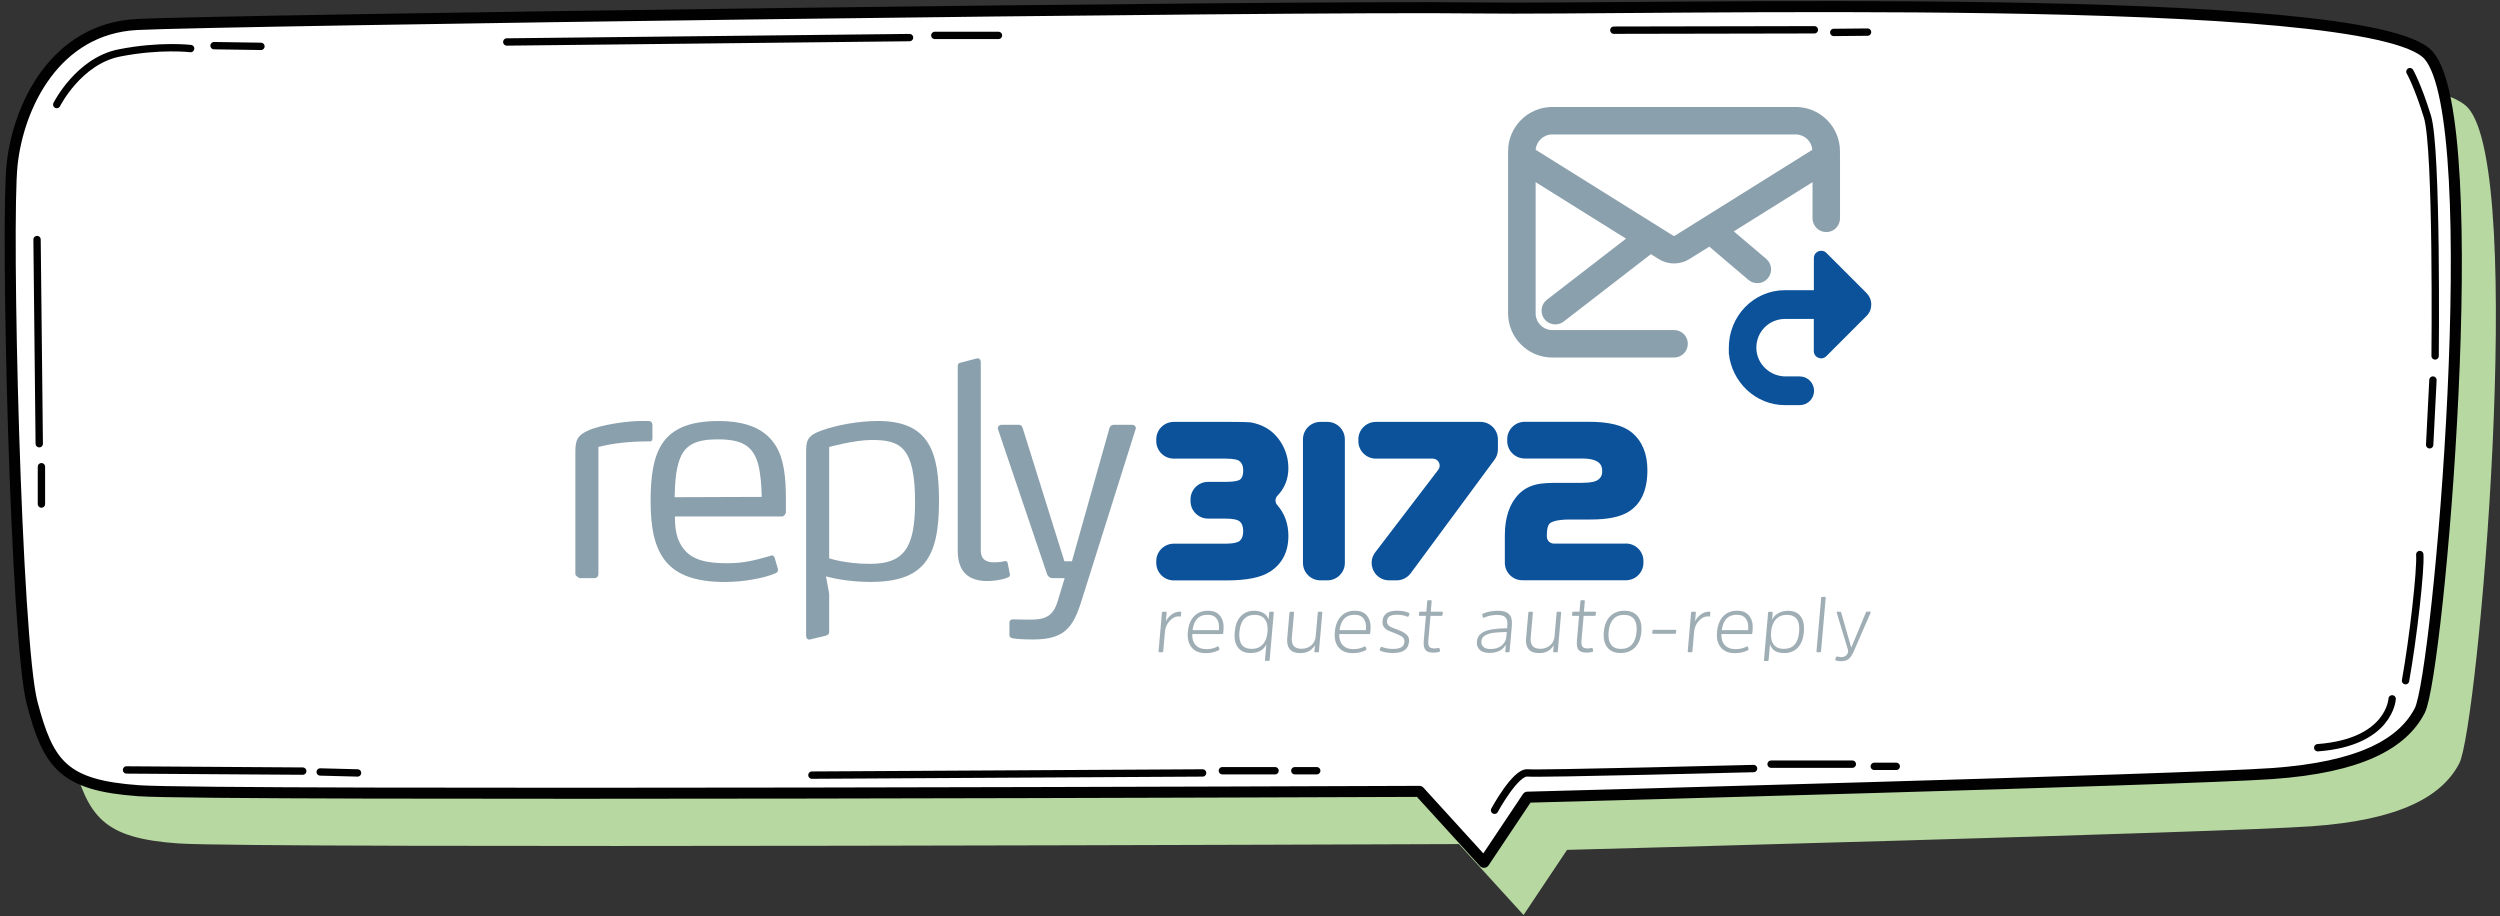 <svg width="491" height="180" viewBox="0 0 491 180" fill="none" xmlns="http://www.w3.org/2000/svg">
<rect x="0" y="0" width="491" height="180" fill="#333333" stroke="none"/>
<g style="mix-blend-mode:multiply">
<path d="M299.209 179.693L286.532 165.775C286.532 165.775 49.704 166.7 35.001 165.649C20.298 164.598 17.284 160.596 14.08 148.438C10.876 136.281 8.9 54.244 10.142 42.682C11.383 31.119 18.601 16.011 34.659 15.163C50.717 14.314 263.205 11.427 297.36 11.908C331.515 12.377 473.313 8.274 484.736 21.204C496.159 34.133 486.673 142.778 483.014 149.895C479.658 156.417 471.325 161.064 453.988 162.28C436.651 163.508 307.77 166.915 307.77 166.915L299.222 179.706L299.209 179.693Z" fill="#B8D8A1"/>
</g>
<path d="M291.442 169.343L278.766 155.425C278.766 155.425 41.937 156.349 27.234 155.298C12.531 154.247 9.517 150.245 6.313 138.088C3.109 125.931 1.134 43.894 2.375 32.331C3.616 20.769 10.834 5.661 26.892 4.812C42.95 3.964 255.439 1.077 289.593 1.558C323.748 2.026 465.546 -2.077 476.969 10.853C488.392 23.783 478.907 132.427 475.247 139.544C471.891 146.066 463.558 150.714 446.221 151.93C428.884 153.158 300.003 156.565 300.003 156.565L291.455 169.355L291.442 169.343Z" fill="white" stroke="#010101" stroke-width="2.166" stroke-linecap="round" stroke-linejoin="round"/>
<path d="M11.149 20.53C11.149 20.53 15.43 11.982 23.433 10.399C31.437 8.816 37.44 9.538 37.44 9.538" stroke="#010101" stroke-width="1.444" stroke-linecap="round" stroke-linejoin="round"/>
<path d="M42.04 8.966L51.247 9.105" stroke="#010101" stroke-width="1.444" stroke-linecap="round" stroke-linejoin="round"/>
<path d="M316.958 5.927L356.343 5.851" stroke="#010101" stroke-width="1.444" stroke-linecap="round" stroke-linejoin="round"/>
<path d="M360.15 6.369L366.786 6.306" stroke="#010101" stroke-width="1.444" stroke-linecap="round" stroke-linejoin="round"/>
<path d="M475.246 108.907C475.461 111.921 473.954 125.294 472.447 133.69" stroke="#010101" stroke-width="1.444" stroke-linecap="round" stroke-linejoin="round"/>
<path d="M469.817 137.254C469.817 137.254 469.425 145.777 455.203 146.853" stroke="#010101" stroke-width="1.444" stroke-linecap="round" stroke-linejoin="round"/>
<path d="M24.848 151.218L59.458 151.446" stroke="#010101" stroke-width="1.444" stroke-linecap="round" stroke-linejoin="round"/>
<path d="M62.887 151.615L70.219 151.805" stroke="#010101" stroke-width="1.444" stroke-linecap="round" stroke-linejoin="round"/>
<path d="M473.306 14.072C473.306 14.072 474.813 16.656 476.75 22.912C478.688 29.168 478.257 69.907 478.257 69.907" stroke="#010101" stroke-width="1.444" stroke-linecap="round" stroke-linejoin="round"/>
<path d="M477.831 74.642L477.186 87.357" stroke="#010101" stroke-width="1.444" stroke-linecap="round" stroke-linejoin="round"/>
<path d="M159.461 152.235L236.192 151.804" stroke="#010101" stroke-width="1.444" stroke-linecap="round" stroke-linejoin="round"/>
<path d="M240.073 151.371H250.42" stroke="#010101" stroke-width="1.444" stroke-linecap="round" stroke-linejoin="round"/>
<path d="M254.303 151.371H258.608" stroke="#010101" stroke-width="1.444" stroke-linecap="round" stroke-linejoin="round"/>
<path d="M99.535 8.244L178.634 7.383" stroke="#010101" stroke-width="1.444" stroke-linecap="round" stroke-linejoin="round"/>
<path d="M183.598 6.953H196.097" stroke="#010101" stroke-width="1.444" stroke-linecap="round" stroke-linejoin="round"/>
<path d="M7.277 47.048L7.708 87.143" stroke="#010101" stroke-width="1.444" stroke-linecap="round" stroke-linejoin="round"/>
<path d="M8.136 91.664V98.996" stroke="#010101" stroke-width="1.444" stroke-linecap="round" stroke-linejoin="round"/>
<path d="M293.528 159.135C293.528 159.135 297.619 151.588 300 151.803C302.38 152.018 344.399 150.942 344.399 150.942" stroke="#010101" stroke-width="1.444" stroke-linecap="round" stroke-linejoin="round"/>
<path d="M347.842 150.083H363.798" stroke="#010101" stroke-width="1.444" stroke-linecap="round" stroke-linejoin="round"/>
<path d="M368.106 150.512H372.425" stroke="#010101" stroke-width="1.444" stroke-linecap="round" stroke-linejoin="round"/>
<g clip-path="url(#clip0_271_1959)">
<path d="M366.62 57.59L358.7 49.67C358.47 49.44 358.21 49.31 357.93 49.27C357.11 49.13 356.24 49.73 356.24 50.69V56.99H350.6C344.4 56.99 339.54 62.08 339.54 68.28C339.54 68.28 339.54 69.4 339.54 69.42C340.14 75.07 344.8 79.57 350.6 79.57H353.42C354.98 79.59 356.26 78.35 356.28 76.79C356.3 75.23 355.06 73.95 353.5 73.93C353.47 73.93 353.45 73.93 353.42 73.93H350.7C347.6 73.93 344.99 71.47 344.95 68.36C344.91 65.17 347.42 62.64 350.59 62.64H356.23V68.94C356.23 70.22 357.78 70.87 358.68 69.96L366.6 62.04C367.22 61.42 367.52 60.62 367.52 59.81C367.52 59 367.21 58.2 366.6 57.58L366.62 57.59Z" fill="#0B529B"/>
<path d="M361.37 30.56C361.37 30.56 361.37 30.53 361.37 30.52V29.69C361.37 24.9 357.47 21.01 352.69 21.01H304.87C300.08 21.01 296.19 24.91 296.19 29.69V30.52C296.19 30.58 296.19 30.63 296.19 30.69C296.19 30.76 296.19 30.83 296.19 30.9V61.54C296.19 66.33 300.09 70.22 304.87 70.22H328.79C330.28 70.22 331.49 69.01 331.49 67.52C331.49 66.03 330.28 64.82 328.79 64.82H304.87C303.06 64.82 301.6 63.35 301.6 61.55V35.78L319.35 46.87L303.81 58.87C302.63 59.78 302.41 61.48 303.32 62.66C303.85 63.35 304.65 63.71 305.46 63.71C306.04 63.71 306.62 63.53 307.11 63.15L324.23 49.92L325.77 50.88C327.6 52.03 329.97 52.03 331.8 50.88L335.71 48.44L343.39 54.97C343.9 55.4 344.52 55.61 345.14 55.61C345.91 55.61 346.67 55.29 347.2 54.66C348.17 53.52 348.03 51.81 346.89 50.85L340.52 45.44L355.98 35.78V42.88C355.98 44.37 357.19 45.58 358.68 45.58C360.17 45.58 361.38 44.37 361.38 42.88V30.9C361.38 30.79 361.38 30.67 361.36 30.56H361.37ZM328.93 46.3C328.84 46.36 328.73 46.36 328.63 46.3L301.6 29.41C301.74 27.73 303.15 26.41 304.86 26.41H352.68C354.4 26.41 355.81 27.74 355.94 29.42L328.93 46.3Z" fill="#8AA0AD"/>
<path d="M253.03 91.89C253.03 90.1 252.54 88.41 251.57 86.87C250.54 85.25 249.18 84.11 247.51 83.48C246.71 83.18 246.04 83 245.46 82.94C244.94 82.89 243.7 82.86 241.67 82.86H230.52C228.63 82.86 227.09 84.4 227.09 86.29V86.64C227.09 88.53 228.63 90.07 230.52 90.07H240.59C242.55 90.07 243.16 90.37 243.3 90.47C243.89 90.87 244.17 91.49 244.17 92.43C244.17 93.27 243.97 93.85 243.54 94.19C243.41 94.3 242.82 94.64 240.59 94.64H237.25C235.36 94.64 233.82 96.18 233.82 98.07V98.42C233.82 100.31 235.36 101.85 237.25 101.85H240.57C242.29 101.85 242.97 102.1 243.23 102.25C243.87 102.61 244.16 103.29 244.16 104.38C244.16 105.24 243.92 105.86 243.42 106.27C243.24 106.42 242.59 106.78 240.57 106.78H230.52C228.63 106.78 227.09 108.32 227.09 110.21V110.56C227.09 112.45 228.63 113.99 230.52 113.99H240.92C244.86 113.99 247.65 113.43 249.44 112.27C251.83 110.73 253.04 108.37 253.04 105.25C253.04 102.87 252.3 100.82 250.83 99.17C250.38 98.66 250.41 97.86 250.89 97.36C252.32 95.87 253.04 94.04 253.04 91.91L253.03 91.89Z" fill="#0B529B"/>
<path d="M260.699 82.86H259.329C257.435 82.86 255.899 84.396 255.899 86.29V110.55C255.899 112.444 257.435 113.98 259.329 113.98H260.699C262.594 113.98 264.129 112.444 264.129 110.55V86.29C264.129 84.396 262.594 82.86 260.699 82.86Z" fill="#0B529B"/>
<path d="M290.77 82.86H270.21C268.32 82.86 266.78 84.4 266.78 86.29V86.64C266.78 88.53 268.32 90.07 270.21 90.07H281.38C281.91 90.07 282.37 90.36 282.61 90.83C282.85 91.31 282.79 91.85 282.47 92.27L270.1 108.47C269.3 109.51 269.17 110.89 269.75 112.07C270.33 113.25 271.51 113.98 272.82 113.98H274.3C275.38 113.98 276.41 113.46 277.06 112.59L293.52 90.29C293.96 89.7 294.19 88.99 294.19 88.25V86.29C294.19 84.4 292.65 82.86 290.76 82.86H290.77Z" fill="#0B529B"/>
<path d="M319.36 106.76H305.17C304.41 106.76 303.8 106.14 303.8 105.39V105.21C303.8 103.55 304.14 103.07 304.25 102.94L304.3 102.88C304.46 102.68 305.21 102.03 308.35 102.03H312.46C315.72 102.03 318.1 101.55 319.75 100.57C322.27 99.07 323.55 96.3 323.55 92.34C323.55 89.11 322.52 86.62 320.47 84.93C318.77 83.52 316.01 82.84 312.02 82.84H299.45C297.56 82.84 296.02 84.38 296.02 86.27V86.62C296.02 88.51 297.56 90.05 299.45 90.05H310.72C314.67 90.05 314.67 91.82 314.67 92.58C314.67 93.41 314.35 93.96 313.63 94.37C313.33 94.54 312.55 94.83 310.71 94.83H305.96C304.17 94.83 302.9 94.91 302.06 95.08C300.54 95.38 299.26 96.04 298.29 97.05C296.47 98.9 295.55 101.64 295.55 105.2V110.53C295.55 112.42 297.09 113.96 298.98 113.96H319.34C321.23 113.96 322.77 112.42 322.77 110.53V110.18C322.77 108.29 321.23 106.75 319.34 106.75L319.36 106.76Z" fill="#0B529B"/>
<path d="M127.63 86.69C123.84 86.69 120.75 86.98 117.53 87.78V112.68C117.53 113.2 117.24 113.54 116.73 113.54H113.86C113.86 113.54 113 113.2 113 112.68V88.76C113 86.24 113.52 85.49 115.47 84.57C117.99 83.42 123.16 82.68 125.91 82.68H127.34C127.63 82.68 128.14 82.79 128.14 83.54V86.01C128.14 86.41 128.03 86.7 127.62 86.7L127.63 86.69Z" fill="#8AA0AD"/>
<path d="M154.36 100.69C154.3 100.98 153.9 101.44 153.61 101.44H132.55C132.55 104.6 133.12 106.37 134.33 107.87C135.99 109.99 138.8 110.62 142.82 110.62C146.38 110.62 148.56 109.93 151.25 109.19C151.36 109.13 151.48 109.08 151.59 109.08C151.82 109.08 152.05 109.25 152.16 109.6L152.79 111.78V112.01C152.79 112.3 152.56 112.47 152.22 112.64C149.93 113.56 146.14 114.3 142.35 114.3C131.11 114.3 127.78 109.08 127.78 98.52C127.78 88.82 129.73 82.69 141.09 82.69C147.11 82.69 150.61 84.53 152.51 87.8C154 90.38 154.35 93.94 154.35 97.9V100.71L154.36 100.69ZM148.91 91.17C147.88 87.5 145.64 86.29 140.99 86.29C136.34 86.29 134.16 87.49 133.19 91.17C132.62 93.29 132.56 95.53 132.5 97.65L149.6 97.59C149.54 95.41 149.43 93.29 148.91 91.16V91.17Z" fill="#8AA0AD"/>
<path d="M170.94 114.29C167.5 114.29 164.28 113.77 162.22 113.2L162.85 116.58V124.1C162.85 124.56 162.56 124.73 162.16 124.85L159.06 125.6H158.89C158.49 125.6 158.32 125.2 158.32 124.85V88.99C158.32 86.64 158.43 85.61 161.3 84.57C164.28 83.48 168.7 82.68 172.43 82.68C182.76 82.68 184.42 89.11 184.42 98.51C184.42 109.64 181.38 114.29 170.94 114.29ZM171.23 86.41C167.79 86.41 162.85 87.79 162.85 87.79V109.65C162.85 109.65 166.01 110.74 170.88 110.74C177.48 110.74 179.72 107.7 179.72 98.63C179.72 87.73 176.79 86.41 171.23 86.41Z" fill="#8AA0AD"/>
<path d="M198.37 112.85C198.37 113.25 198.08 113.37 197.91 113.42C197.45 113.65 195.9 114.11 193.84 114.11C190.4 114.11 188.1 112.45 188.1 108.2V71.88C188.1 71.42 188.39 71.25 188.79 71.19L191.89 70.39H192.06C192.46 70.39 192.63 70.79 192.63 71.14V108.09C192.63 110.16 194.06 110.44 195.21 110.44C196.01 110.44 196.93 110.33 197.22 110.21H197.51C197.68 110.21 197.85 110.27 197.91 110.61L198.31 112.62C198.31 112.73 198.37 112.79 198.37 112.85Z" fill="#8AA0AD"/>
<path d="M212.42 117.96C210.76 123.3 209.04 125.59 202.9 125.59C201.06 125.59 199.97 125.53 198.88 125.36C198.36 125.25 198.25 124.96 198.25 124.73V122.21C198.25 121.92 198.54 121.64 198.88 121.64H198.94C199.51 121.64 201.12 121.7 202.27 121.7C205.2 121.7 206.86 121.13 207.78 117.91L209.1 113.55H206.75C206.23 113.55 205.77 113.21 205.6 112.63L196.02 84.35C196.02 84.24 195.96 84.18 195.96 84.12C195.96 83.78 196.3 83.43 196.65 83.43H200.03C200.6 83.43 200.78 83.77 200.89 84.18L209.04 110.23H210.53L217.87 84.18C217.93 83.78 218.27 83.43 218.79 83.43H222.4C222.74 83.43 223.09 83.72 223.09 84.12C223.09 84.18 223.09 84.23 223.03 84.29L212.42 117.97V117.96Z" fill="#8AA0AD"/>
<path d="M228.43 120.14H228.96C229.08 120.14 229.14 120.2 229.13 120.33L228.98 122.04C229.19 121.57 229.54 121.14 230.05 120.73C230.56 120.32 231.16 120.12 231.85 120.12C231.95 120.12 232 120.17 231.99 120.26L231.93 120.93C231.93 121.04 231.86 121.1 231.74 121.1C231.73 121.1 231.69 121.1 231.63 121.08C231.57 121.07 231.51 121.06 231.45 121.06C230.81 121.06 230.22 121.37 229.69 121.98C229.16 122.59 228.86 123.29 228.8 124.05L228.46 127.91C228.45 128.03 228.38 128.1 228.26 128.1H227.73C227.6 128.1 227.53 128.04 227.54 127.91L228.2 120.34C228.21 120.21 228.28 120.14 228.42 120.14H228.43Z" fill="#9FAEB4"/>
<path d="M236.95 127.49C237.75 127.49 238.47 127.32 239.12 126.98C239.24 126.92 239.32 126.95 239.37 127.09L239.49 127.49C239.51 127.58 239.47 127.66 239.35 127.71C238.59 128.09 237.75 128.28 236.83 128.28C235.6 128.28 234.67 127.91 234.05 127.17C233.43 126.43 233.17 125.42 233.29 124.12C233.41 122.8 233.81 121.77 234.51 121.04C235.2 120.31 236.11 119.95 237.23 119.95C238.35 119.95 239.12 120.29 239.65 120.98C240.18 121.67 240.39 122.57 240.3 123.7L240.24 124.34C240.23 124.46 240.16 124.53 240.02 124.53H234.16C234.12 125.44 234.35 126.16 234.83 126.69C235.32 127.22 236.02 127.49 236.95 127.49ZM237.15 120.74C235.45 120.74 234.48 121.75 234.22 123.76H239.4V123.64C239.49 122.76 239.34 122.06 238.96 121.53C238.58 121 237.98 120.74 237.15 120.74Z" fill="#9FAEB4"/>
<path d="M249.15 121.71L249.27 120.33C249.28 120.21 249.34 120.14 249.46 120.14H249.99C250.12 120.14 250.19 120.21 250.17 120.34L249.36 129.61C249.35 129.73 249.28 129.8 249.14 129.8H248.61C248.49 129.8 248.43 129.74 248.44 129.61L248.71 126.56C248.16 127.69 247.13 128.25 245.62 128.25C244.52 128.25 243.7 127.9 243.15 127.19C242.6 126.48 242.38 125.46 242.5 124.11C242.62 122.77 243.01 121.74 243.69 121.02C244.37 120.31 245.25 119.95 246.35 119.95C247.05 119.95 247.65 120.1 248.15 120.41C248.65 120.71 248.98 121.15 249.16 121.7L249.15 121.71ZM247.99 126.58C248.53 126.01 248.85 125.18 248.94 124.11C249.03 123.04 248.86 122.21 248.42 121.63C247.98 121.05 247.31 120.76 246.43 120.76C244.62 120.76 243.62 121.88 243.42 124.11C243.23 126.33 244.03 127.44 245.84 127.44C246.73 127.44 247.44 127.15 247.99 126.58Z" fill="#9FAEB4"/>
<path d="M252.81 125.37L253.25 120.35C253.26 120.22 253.33 120.15 253.45 120.15H253.98C254.1 120.15 254.16 120.22 254.15 120.35L253.72 125.23C253.59 126.69 254.23 127.42 255.62 127.42C256.37 127.42 257.01 127.2 257.53 126.75C258.05 126.31 258.34 125.72 258.4 125L258.81 120.35C258.82 120.22 258.89 120.15 259.01 120.15H259.55C259.66 120.15 259.71 120.22 259.7 120.35L259.04 127.92C259.03 128.04 258.97 128.11 258.85 128.11H258.31C258.19 128.11 258.13 128.05 258.14 127.92L258.25 126.7C258.03 127.12 257.68 127.49 257.21 127.8C256.74 128.11 256.12 128.27 255.36 128.27C254.42 128.27 253.74 128.02 253.32 127.51C252.9 127 252.73 126.3 252.81 125.39V125.37Z" fill="#9FAEB4"/>
<path d="M265.82 127.49C266.62 127.49 267.34 127.32 267.99 126.98C268.11 126.92 268.19 126.95 268.24 127.09L268.36 127.49C268.38 127.58 268.34 127.66 268.22 127.71C267.46 128.09 266.62 128.28 265.7 128.28C264.47 128.28 263.54 127.91 262.92 127.17C262.3 126.43 262.04 125.42 262.16 124.12C262.28 122.8 262.68 121.77 263.38 121.04C264.07 120.31 264.98 119.95 266.1 119.95C267.22 119.95 267.99 120.29 268.52 120.98C269.05 121.67 269.26 122.57 269.17 123.7L269.11 124.34C269.1 124.46 269.03 124.53 268.89 124.53H263.03C262.99 125.44 263.22 126.16 263.7 126.69C264.19 127.22 264.89 127.49 265.82 127.49ZM266.02 120.74C264.32 120.74 263.35 121.75 263.09 123.76H268.27V123.64C268.36 122.76 268.21 122.06 267.83 121.53C267.45 121 266.85 120.74 266.02 120.74Z" fill="#9FAEB4"/>
<path d="M276.72 126.09C276.59 127.53 275.55 128.25 273.6 128.25C272.61 128.25 271.77 128.1 271.08 127.8C270.97 127.75 270.93 127.69 270.96 127.61L271.15 127.16C271.2 127.04 271.28 127 271.38 127.05C272.03 127.32 272.77 127.45 273.61 127.45C274.32 127.45 274.86 127.34 275.22 127.12C275.58 126.9 275.78 126.56 275.82 126.08C275.84 125.84 275.82 125.64 275.73 125.46C275.65 125.28 275.5 125.12 275.27 124.98C275.04 124.84 274.83 124.73 274.65 124.65C274.46 124.57 274.18 124.46 273.79 124.3C273.73 124.28 273.62 124.23 273.43 124.16C273.25 124.09 273.13 124.04 273.07 124.01C273.01 123.99 272.9 123.94 272.74 123.88C272.58 123.82 272.47 123.76 272.42 123.72C272.37 123.68 272.27 123.62 272.16 123.53C272.04 123.45 271.96 123.37 271.92 123.31C271.87 123.24 271.81 123.16 271.74 123.05C271.67 122.95 271.62 122.84 271.59 122.74C271.56 122.64 271.54 122.52 271.53 122.38C271.52 122.24 271.52 122.09 271.53 121.94C271.65 120.61 272.6 119.94 274.39 119.94C275.33 119.94 276.11 120.09 276.74 120.39C276.84 120.44 276.87 120.51 276.83 120.59L276.65 121.01C276.61 121.11 276.53 121.15 276.42 121.12C275.8 120.86 275.13 120.73 274.41 120.73C273.75 120.73 273.26 120.83 272.94 121.02C272.62 121.21 272.45 121.52 272.41 121.94C272.39 122.13 272.41 122.29 272.48 122.45C272.54 122.6 272.62 122.73 272.7 122.82C272.78 122.91 272.93 123.02 273.15 123.13C273.37 123.24 273.54 123.32 273.68 123.37C273.81 123.42 274.04 123.51 274.38 123.63C274.77 123.78 275.09 123.91 275.34 124.03C275.59 124.15 275.84 124.31 276.09 124.5C276.34 124.69 276.52 124.92 276.63 125.18C276.74 125.44 276.77 125.74 276.74 126.08L276.72 126.09Z" fill="#9FAEB4"/>
<path d="M283.14 120.96H280.95L280.53 125.7C280.47 126.34 280.53 126.78 280.71 127.01C280.89 127.24 281.24 127.36 281.78 127.36C281.94 127.36 282.2 127.32 282.56 127.25C282.65 127.24 282.71 127.29 282.73 127.4L282.82 127.82C282.83 127.91 282.79 127.98 282.68 128.01C282.39 128.12 282.02 128.18 281.56 128.18C280.77 128.18 280.24 128 279.95 127.64C279.66 127.28 279.55 126.66 279.63 125.79L280.05 120.95H278.84C278.72 120.95 278.66 120.89 278.67 120.76L278.71 120.33C278.72 120.2 278.79 120.13 278.91 120.13H280.13L280.31 118.07C280.32 117.95 280.39 117.88 280.51 117.88H281.01C281.13 117.88 281.19 117.94 281.18 118.07L281 120.13H283.19C283.31 120.13 283.37 120.2 283.36 120.33L283.32 120.76C283.31 120.88 283.24 120.95 283.12 120.95L283.14 120.96Z" fill="#9FAEB4"/>
<path d="M296.94 122.76L296.49 127.91C296.48 128.03 296.41 128.1 296.29 128.1H295.79C295.68 128.1 295.62 128.04 295.64 127.91L295.75 126.62C295.13 127.7 294.06 128.23 292.54 128.23C291.69 128.23 291.05 128.03 290.62 127.63C290.19 127.23 290 126.68 290.06 126C290.09 125.64 290.18 125.32 290.33 125.05C290.48 124.78 290.69 124.55 290.96 124.36C291.23 124.17 291.53 124.02 291.84 123.9C292.16 123.78 292.55 123.69 293.03 123.61C293.51 123.54 293.97 123.49 294.41 123.45C294.85 123.42 295.38 123.4 295.99 123.39L296.04 122.79C296.1 122.09 295.98 121.58 295.67 121.25C295.36 120.93 294.82 120.77 294.03 120.77C293.17 120.77 292.31 120.95 291.44 121.3C291.31 121.35 291.24 121.32 291.22 121.19L291.12 120.74C291.1 120.65 291.14 120.57 291.25 120.52C292.16 120.14 293.14 119.95 294.17 119.95C295.2 119.95 295.97 120.18 296.4 120.65C296.83 121.12 297.01 121.82 296.93 122.76H296.94ZM295.85 125.02L295.93 124.12C295.37 124.14 294.93 124.16 294.62 124.17C294.31 124.19 293.93 124.22 293.5 124.26C293.06 124.31 292.72 124.37 292.48 124.45C292.23 124.53 291.99 124.64 291.73 124.77C291.48 124.9 291.29 125.06 291.17 125.26C291.05 125.46 290.98 125.69 290.95 125.96C290.91 126.4 291.04 126.77 291.34 127.05C291.64 127.33 292.11 127.47 292.74 127.47C293.66 127.47 294.39 127.24 294.94 126.77C295.49 126.3 295.79 125.72 295.85 125.02Z" fill="#9FAEB4"/>
<path d="M299.72 125.37L300.16 120.35C300.17 120.22 300.24 120.15 300.36 120.15H300.89C301.01 120.15 301.07 120.22 301.06 120.35L300.63 125.23C300.5 126.69 301.14 127.42 302.53 127.42C303.28 127.42 303.92 127.2 304.44 126.75C304.96 126.31 305.25 125.72 305.31 125L305.72 120.35C305.73 120.22 305.8 120.15 305.92 120.15H306.46C306.57 120.15 306.62 120.22 306.61 120.35L305.95 127.92C305.94 128.04 305.88 128.11 305.76 128.11H305.22C305.1 128.11 305.04 128.05 305.05 127.92L305.16 126.7C304.94 127.12 304.59 127.49 304.12 127.8C303.65 128.11 303.03 128.27 302.27 128.27C301.33 128.27 300.65 128.02 300.23 127.51C299.81 127 299.64 126.3 299.72 125.39V125.37Z" fill="#9FAEB4"/>
<path d="M313.22 120.96H311.03L310.61 125.7C310.55 126.34 310.61 126.78 310.79 127.01C310.97 127.24 311.32 127.36 311.86 127.36C312.02 127.36 312.28 127.32 312.64 127.25C312.73 127.24 312.79 127.29 312.81 127.4L312.9 127.82C312.91 127.91 312.87 127.98 312.76 128.01C312.47 128.12 312.1 128.18 311.64 128.18C310.85 128.18 310.32 128 310.03 127.64C309.74 127.28 309.63 126.66 309.71 125.79L310.13 120.95H308.92C308.8 120.95 308.74 120.89 308.75 120.76L308.79 120.33C308.8 120.2 308.87 120.13 308.99 120.13H310.21L310.39 118.07C310.4 117.95 310.47 117.88 310.59 117.88H311.09C311.21 117.88 311.27 117.94 311.26 118.07L311.08 120.13H313.27C313.39 120.13 313.45 120.2 313.44 120.33L313.4 120.76C313.39 120.88 313.32 120.95 313.2 120.95L313.22 120.96Z" fill="#9FAEB4"/>
<path d="M321.11 127.16C320.4 127.88 319.46 128.25 318.3 128.25C317.14 128.25 316.27 127.89 315.69 127.16C315.11 126.44 314.87 125.42 314.99 124.11C315.11 122.79 315.52 121.76 316.23 121.04C316.94 120.32 317.87 119.95 319.03 119.95C320.19 119.95 321.06 120.31 321.65 121.04C322.24 121.76 322.47 122.79 322.36 124.11C322.25 125.42 321.83 126.44 321.12 127.16H321.11ZM316.41 126.6C316.83 127.16 317.49 127.45 318.37 127.45C319.25 127.45 319.97 127.17 320.49 126.6C321.01 126.04 321.32 125.21 321.42 124.11C321.52 123.01 321.35 122.18 320.93 121.61C320.5 121.04 319.85 120.76 318.96 120.76C318.07 120.76 317.37 121.04 316.85 121.61C316.33 122.18 316.02 123.01 315.93 124.11C315.83 125.21 316 126.04 316.42 126.6H316.41Z" fill="#9FAEB4"/>
<path d="M328.97 124.48H324.66C324.55 124.48 324.49 124.42 324.5 124.31L324.54 123.86C324.55 123.75 324.62 123.69 324.74 123.69H329.04C329.16 123.69 329.22 123.75 329.21 123.86L329.17 124.31C329.16 124.42 329.09 124.48 328.97 124.48Z" fill="#9FAEB4"/>
<path d="M332.36 120.14H332.89C333.01 120.14 333.07 120.2 333.06 120.33L332.91 122.04C333.12 121.57 333.47 121.14 333.98 120.73C334.49 120.32 335.09 120.12 335.78 120.12C335.88 120.12 335.93 120.17 335.92 120.26L335.86 120.93C335.85 121.04 335.79 121.1 335.67 121.1C335.66 121.1 335.62 121.1 335.56 121.08C335.5 121.07 335.44 121.06 335.38 121.06C334.74 121.06 334.15 121.37 333.62 121.98C333.09 122.59 332.79 123.29 332.73 124.05L332.39 127.91C332.38 128.03 332.31 128.1 332.19 128.1H331.66C331.53 128.1 331.46 128.04 331.47 127.91L332.13 120.34C332.14 120.21 332.21 120.14 332.35 120.14H332.36Z" fill="#9FAEB4"/>
<path d="M340.88 127.49C341.68 127.49 342.4 127.32 343.05 126.98C343.17 126.92 343.25 126.95 343.3 127.09L343.42 127.49C343.44 127.58 343.4 127.66 343.28 127.71C342.52 128.09 341.68 128.28 340.76 128.28C339.53 128.28 338.6 127.91 337.98 127.17C337.36 126.43 337.1 125.42 337.22 124.12C337.34 122.8 337.74 121.77 338.43 121.04C339.12 120.31 340.03 119.95 341.15 119.95C342.27 119.95 343.04 120.29 343.57 120.98C344.1 121.67 344.31 122.57 344.22 123.7L344.16 124.34C344.15 124.46 344.08 124.53 343.94 124.53H338.08C338.04 125.44 338.27 126.16 338.75 126.69C339.24 127.22 339.94 127.49 340.87 127.49H340.88ZM341.09 120.74C339.39 120.74 338.42 121.75 338.16 123.76H343.34V123.64C343.43 122.76 343.28 122.06 342.9 121.53C342.52 121 341.92 120.74 341.09 120.74Z" fill="#9FAEB4"/>
<path d="M348.16 120.33L348.04 121.71C348.32 121.15 348.73 120.72 349.28 120.42C349.83 120.12 350.45 119.96 351.16 119.96C352.26 119.96 353.08 120.32 353.63 121.03C354.18 121.74 354.4 122.77 354.28 124.12C354.16 125.46 353.76 126.49 353.09 127.2C352.41 127.91 351.53 128.26 350.43 128.26C348.92 128.26 347.99 127.69 347.63 126.54L347.36 129.63C347.35 129.75 347.28 129.82 347.16 129.82H346.63C346.5 129.82 346.43 129.76 346.44 129.63L347.25 120.36C347.26 120.23 347.33 120.16 347.47 120.16H347.98C348.1 120.16 348.16 120.22 348.15 120.35L348.16 120.33ZM348.79 121.63C348.25 122.21 347.94 123.04 347.84 124.11C347.75 125.19 347.92 126.01 348.35 126.58C348.79 127.15 349.45 127.44 350.34 127.44C352.15 127.44 353.15 126.33 353.35 124.11C353.55 121.88 352.74 120.76 350.93 120.76C350.04 120.76 349.33 121.05 348.79 121.63Z" fill="#9FAEB4"/>
<path d="M358.57 117.4L357.65 127.91C357.64 128.03 357.57 128.1 357.45 128.1H356.91C356.8 128.1 356.74 128.04 356.76 127.91L357.68 117.4C357.69 117.29 357.75 117.23 357.87 117.23H358.41C358.53 117.23 358.59 117.29 358.58 117.4H358.57Z" fill="#9FAEB4"/>
<path d="M367.38 120.36L364.14 127.79C363.82 128.54 363.48 129.08 363.11 129.39C362.74 129.7 362.23 129.86 361.59 129.86C361.21 129.86 360.87 129.81 360.56 129.71C360.44 129.67 360.4 129.61 360.44 129.52L360.6 129.07C360.64 128.97 360.72 128.93 360.83 128.95C361.22 129.02 361.48 129.06 361.61 129.06C362.1 129.06 362.46 128.9 362.71 128.59C362.96 128.27 363.03 127.94 362.93 127.59L360.74 120.36C360.7 120.22 360.74 120.14 360.88 120.14H361.43C361.52 120.14 361.58 120.21 361.62 120.34L362.84 124.61L363.56 127.12H363.62L364.68 124.57L366.45 120.31C366.49 120.19 366.57 120.12 366.67 120.12H367.25C367.4 120.12 367.44 120.19 367.37 120.34L367.38 120.36Z" fill="#9FAEB4"/>
</g>
<defs>
<clipPath id="clip0_271_1959">
<rect width="254.54" height="108.86" fill="white" transform="translate(113 21)"/>
</clipPath>
</defs>
</svg>
